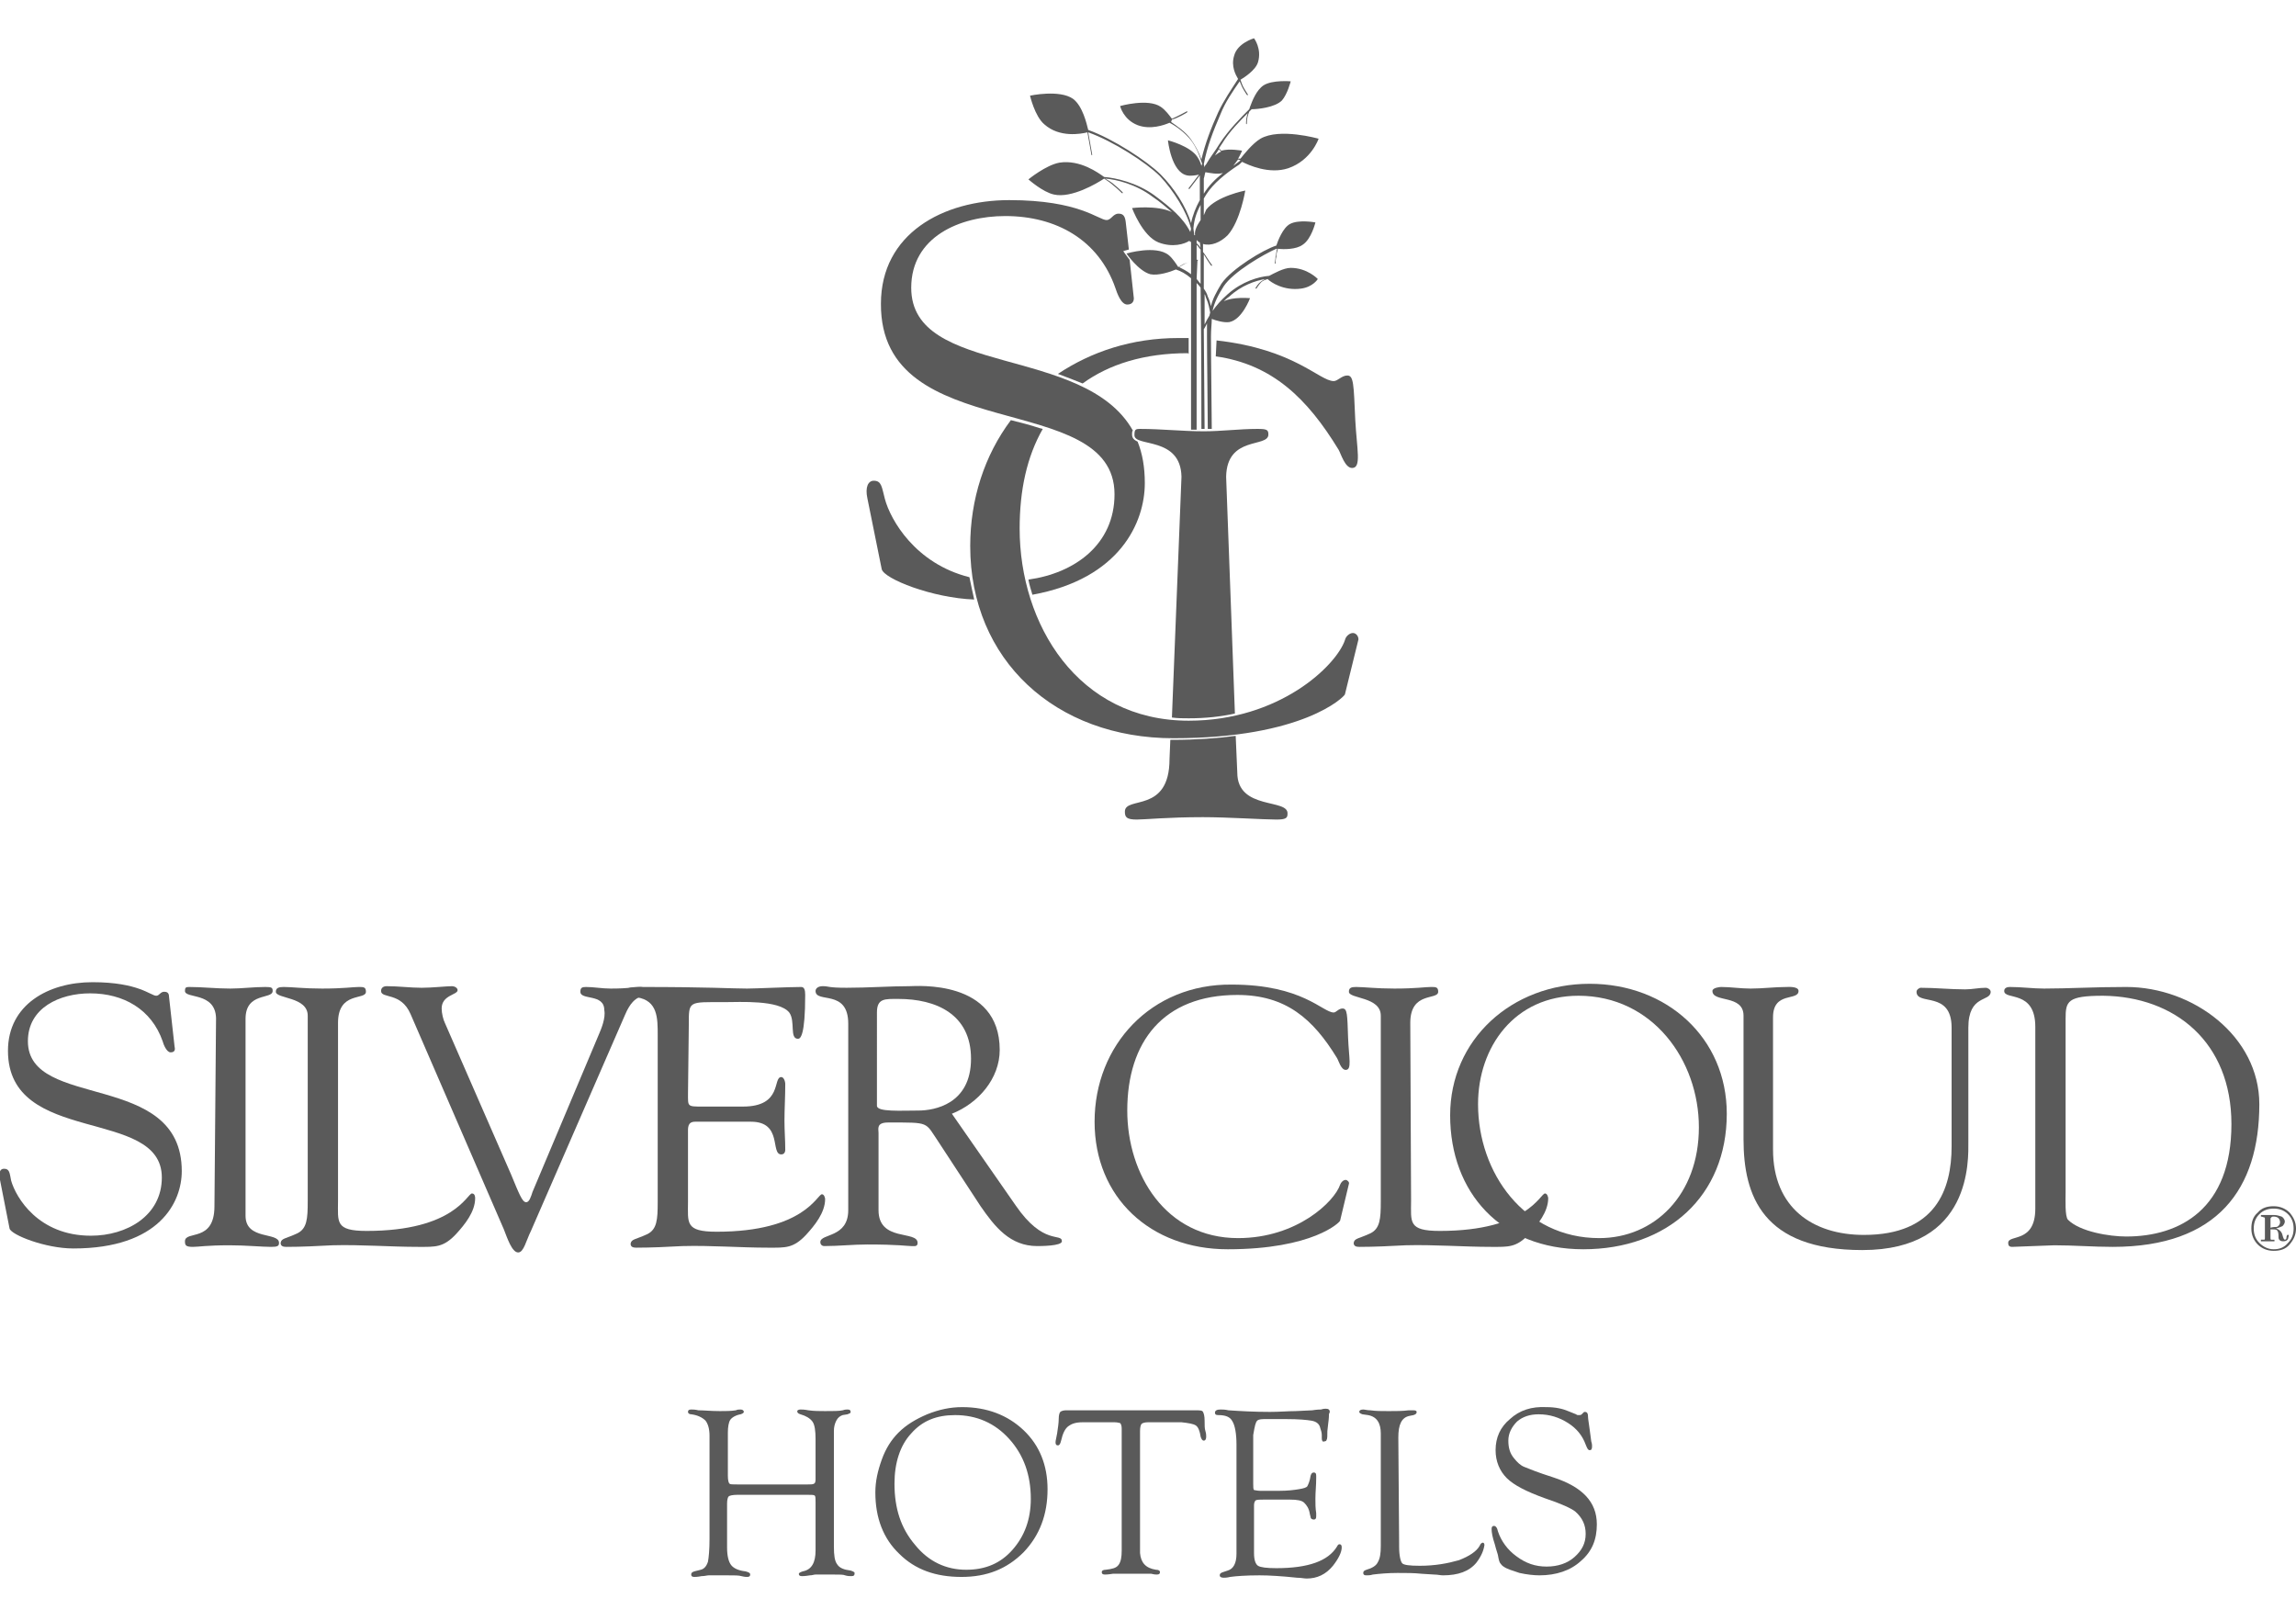 <?xml version="1.0" encoding="utf-8"?>
<!-- Generator: Adobe Illustrator 28.1.0, SVG Export Plug-In . SVG Version: 6.00 Build 0)  -->
<svg version="1.1" id="Layer_1" xmlns="http://www.w3.org/2000/svg" xmlns:xlink="http://www.w3.org/1999/xlink" x="0px" y="0px"
	 viewBox="0 0 288 203.3" style="enable-background:new 0 0 288 203.3;" xml:space="preserve">
<style type="text/css">
	.st0{display:none;}
	.st1{display:inline;fill:#58595B;}
	.st2{fill:#5A5A5A;}
	.st3{fill-rule:evenodd;clip-rule:evenodd;fill:#5A5A5A;}
</style>
<g id="Layer_2_00000062884673080175713340000012497420323420456122_" class="st0">
	<rect y="0" class="st1" width="288" height="288"/>
</g>
<g id="Layer_1_00000071535434217707217540000012521904078797168800_">
	<g>
		<path class="st2" d="M42.4,128.3c0-4,3.5-2.8,3.5-3.9c0-0.6-0.3-0.6-0.9-0.6c-0.7,0-1.9,0.2-4.6,0.2c-2.3,0-3.8-0.2-4.8-0.2
			c-0.6,0-1,0.1-1,0.6c0,0.9,4,0.6,4,3v23.3c0,2.2-0.1,3.4-1.3,4c-1.5,0.7-2,0.6-2.1,1.2c0,0.4,0.3,0.5,0.7,0.5
			c1.9,0,3.9-0.1,5.8-0.2c3.6-0.1,7.2,0.2,10.8,0.2c2.1,0,3.1,0.1,4.7-1.6c1.1-1.2,2.4-2.8,2.4-4.5c0-0.1,0-0.6-0.4-0.6
			c-0.6,0-2.2,4.7-13.2,4.7c-4,0-3.6-1.1-3.6-3.8C42.4,150.7,42.4,128.3,42.4,128.3z"/>
		<path class="st2" d="M1.2,154.1c0.2,0.8,4.5,2.5,8,2.5c10.8,0,13.6-5.8,13.6-9.7c0-12.7-19.3-7.6-19.3-16.3c0-4.2,4-6,7.8-6
			c4.2,0,7.7,2,9.1,6c0.1,0.4,0.5,1.4,1,1.4c0.5,0,0.6-0.3,0.5-0.7l-0.7-6.3c0-0.5-0.3-0.6-0.6-0.6c-0.5,0-0.6,0.5-1,0.5
			c-0.7,0-2.2-1.7-8-1.7c-5.5,0-10.6,2.8-10.6,8.6c0,12,19.3,7,19.3,15.9c0,4.8-4.4,7.3-8.9,7.3c-6.6,0-9.4-4.8-10-6.9
			c-0.2-1-0.2-1.5-0.9-1.5c-0.5,0-0.7,0.5-0.5,1.4L1.2,154.1z"/>
		<path class="st2" d="M26.9,151.3c0,4.6-3.7,3-3.7,4.4c0,0.5,0.1,0.7,1,0.7c0.7,0,1.7-0.2,4.6-0.2c2,0,4.1,0.2,5.2,0.2
			c0.8,0,1-0.1,1-0.5c0-1.4-4.2-0.3-4.2-3.4v-24.7c0-3.4,3.4-2.4,3.4-3.5c0-0.4-0.1-0.5-0.9-0.5c-1.5,0-3,0.2-4.4,0.2
			c-1.8,0-3.5-0.2-5.2-0.2c-0.4,0-0.5,0.1-0.5,0.5c0,1,3.8,0.1,3.9,3.4L26.9,151.3L26.9,151.3z"/>
		<path class="st2" d="M63.2,154.2c0.4,1,1,2.9,1.8,2.9c0.7,0,1-1.5,1.6-2.7l11.8-27.1c1.3-3.1,2.7-1.9,2.7-2.9
			c0-0.4-0.3-0.6-0.8-0.6c-0.7,0-1.4,0.2-3.7,0.2c-1.1,0-2.1-0.2-3.1-0.2c-0.5,0-0.7,0.1-0.7,0.6c0,1.1,3,0.2,3,2.3
			c0.2,1-0.4,2.4-0.7,3.1l-8.3,19.7c-0.2,0.6-0.4,1.3-0.8,1.3c-0.5,0-0.9-1.1-1.9-3.5l-8.3-19c-0.2-0.4-0.4-1.2-0.4-1.8
			c0-1.7,2-1.7,2-2.3c0-0.3-0.4-0.5-0.7-0.5c-0.7,0-2.5,0.2-3.8,0.2c-1.4,0-2.9-0.2-4.4-0.2c-0.4,0-0.7,0.2-0.7,0.6
			c0,1,2.5,0.1,3.7,2.9L63.2,154.2z"/>
		<path class="st2" d="M86.4,128.6c0-3.1-0.1-2.9,4.5-2.9c1.9,0,6.8-0.3,8.1,1.3c0.8,1.1,0,3.3,1.1,3.3c0.3,0,0.9-0.4,0.9-5.5
			c0-0.6-0.1-1-0.5-1c-1.5,0-5.8,0.2-6.8,0.2c-2,0-4.5-0.2-13.5-0.2c-1.4,0-1.7,0.2-1.7,0.6c0,0.6,1.1,0.7,1.4,0.7
			c2.6,0.4,2.6,2.6,2.6,4.7v21c0,2.2-0.1,3.4-1.3,4c-1.5,0.7-2,0.6-2.1,1.2c0,0.4,0.3,0.5,0.7,0.5c1.9,0,3.9-0.1,5.8-0.2
			c3.6-0.1,7.2,0.2,10.8,0.2c2.1,0,3.1,0.1,4.7-1.6c1.1-1.2,2.4-2.8,2.4-4.5c0-0.1-0.1-0.6-0.4-0.6c-0.6,0-2.2,4.7-13.2,4.7
			c-4,0-3.6-1.1-3.6-3.8v-8.5c0-0.7-0.1-1.5,0.9-1.5h7c4,0,2.4,4.1,3.8,4.1c0.3,0,0.5-0.2,0.5-0.6c0-1.2-0.1-2.4-0.1-3.6
			c0-1.5,0.1-3,0.1-4.6c0-0.4-0.2-0.9-0.5-0.9c-1.1,0,0.2,3.7-4.8,3.7h-5.1c-1.9,0-1.8,0-1.8-1.6L86.4,128.6L86.4,128.6z"/>
		<path class="st3" d="M110,127c0-1.8,1-1.7,2.7-1.7c4.7,0,9.1,1.9,9.1,7.5c0,5.7-4.6,6.5-6.6,6.5c-2.2,0-5.2,0.2-5.2-0.6L110,127
			L110,127z M119.4,139.7c3.3-1.3,6-4.4,6-8c0-8.9-10.5-8-11.3-8c-2.5,0-5.2,0.2-7.9,0.2c-2.4,0-2.2-0.2-3-0.2
			c-0.6,0-0.9,0.3-0.9,0.6c0,1.6,4.1-0.3,4.1,4.1v23.4c0,3.5-3.5,2.9-3.5,4c0,0.3,0.2,0.5,0.5,0.5c1.8,0,3.6-0.2,5.4-0.2
			c3.9,0,5,0.2,5.5,0.2c0.4,0,0.8,0.1,0.8-0.4c0-1.6-4.9-0.1-4.9-4.1v-9.7c0-0.5-0.3-1.3,1.2-1.3c5.3,0,4.6-0.1,6.3,2.4l5.3,8.1
			c1.8,2.6,3.7,5,7.1,5c0.4,0,3.1,0,3.1-0.6c0-1.1-2.3,0.6-5.8-4.5L119.4,139.7z"/>
		<path class="st2" d="M137.3,140.7c0,9.5,7,16,16.7,16c10.7,0,14.1-3.4,14.1-3.6l1.1-4.6c0.1-0.2-0.2-0.5-0.4-0.5
			c-0.3,0-0.6,0.3-0.7,0.6c-0.7,2.1-5.4,6.7-12.8,6.7c-9.1,0-13.9-8-13.9-16c0-8.6,4.5-14.5,13.8-14.5c6.1,0,9.5,3,12.5,7.9
			c0.2,0.3,0.5,1.5,1.1,1.5c0.8,0,0.4-1.5,0.3-4c-0.1-3-0.1-3.7-0.7-3.7c-0.5,0-0.8,0.5-1.1,0.5c-1.4,0-3.9-3.5-12.8-3.5
			C144.4,123.4,137.3,131.1,137.3,140.7"/>
		<path class="st2" d="M176.9,128.3c0-4,3.5-2.8,3.5-3.9c0-0.6-0.3-0.6-0.9-0.6c-0.7,0-1.9,0.2-4.6,0.2c-2.3,0-3.8-0.2-4.8-0.2
			c-0.6,0-0.9,0.1-0.9,0.6c0,0.9,4,0.6,4,3v23.3c0,2.2-0.1,3.4-1.3,4c-1.5,0.7-2,0.6-2.1,1.2c0,0.4,0.3,0.5,0.7,0.5
			c1.9,0,3.9-0.1,5.8-0.2c3.6-0.1,7.2,0.2,10.8,0.2c2.1,0,3.1,0.1,4.7-1.6c1.1-1.2,2.4-2.8,2.4-4.5c0-0.1-0.1-0.6-0.4-0.6
			c-0.6,0-2.2,4.7-13.2,4.7c-4,0-3.6-1.1-3.6-3.8L176.9,128.3L176.9,128.3z"/>
		<path class="st3" d="M198.6,156.7c10.6,0,18-6.7,18-17c0-9.5-7.5-16.3-17.2-16.3c-9.8,0-17.5,7-17.5,16.5
			C181.9,149.6,188.3,156.7,198.6,156.7 M198,124.9c9.3,0,15.1,8.1,15.1,16.5c0,8.5-5.6,13.9-12.5,13.9c-9.4,0-15.2-8.2-15.2-16.8
			C185.4,131.3,190,124.9,198,124.9"/>
		<path class="st2" d="M222.4,127.6c0-3.3,3.2-2,3.2-3.3c0-0.6-1.3-0.5-1.5-0.5c-1.5,0-3,0.2-4.5,0.2c-1.3,0-2.5-0.2-3.7-0.2
			c-0.2,0-1.1,0.1-1.1,0.5c0,1.5,3.9,0.4,3.9,3.1v15.5c0,7.1,2.4,13.9,14.9,13.9c13.8,0,13.3-11.4,13.3-13.6v-14.3
			c0-4.2,2.8-3.2,2.8-4.5c0-0.3-0.4-0.5-0.6-0.5c-0.9,0-1.7,0.2-2.6,0.2c-1.9,0-3.7-0.2-5.6-0.2c-0.1,0-0.5,0.2-0.5,0.5
			c0,1.8,4.4-0.2,4.4,4.5v14.9c0,5.4-2,11.1-11,11.1c-6.4,0-11.4-3.4-11.4-10.7V127.6z"/>
		<path class="st3" d="M255.3,151.6c0,4.4-3.4,3.2-3.4,4.3c0,0.3,0.1,0.5,0.5,0.5c0.3,0,4.9-0.2,5.3-0.2c2.4,0,4.9,0.2,7.3,0.2
			c13.2,0,18.4-7.3,18.4-17.9c0-8.5-8.3-14.7-16.7-14.7c-4.1,0-7.2,0.2-10.3,0.2c-1.4,0-2.8-0.2-4.3-0.2c-0.3,0-0.7,0.1-0.7,0.5
			c0,1.2,3.9-0.2,3.9,4.5L255.3,151.6L255.3,151.6z M259.1,127.8c0-2.2,0.2-2.9,4.7-2.9c9,0.1,16.1,5.8,16.1,16.1
			c0,10.6-6.4,14.1-13.2,14.1c-2.1,0-5.8-0.6-7.3-2.1c-0.4-0.4-0.3-2.6-0.3-3.4V127.8z"/>
		<path class="st2" d="M159.1,54.5c0-0.6-0.2-0.7-1.4-0.7c-2.2,0-4.5,0.3-6.7,0.3c-2.7,0-5.3-0.3-8-0.3c-0.6,0-0.7,0.1-0.7,0.8
			c0,1.5,5.8,0.1,5.9,5.2L147,90c0.7,0.1,1.4,0.1,2.1,0.1c2.1,0,4-0.2,5.8-0.6l-1.1-29.7C153.9,54.6,159.1,56.2,159.1,54.5"/>
		<path class="st2" d="M152.5,44.7c7.1,1,11.5,5.3,15.4,11.7c0.3,0.5,0.8,2.3,1.7,2.3c1.2,0,0.6-2.3,0.4-6c-0.2-4.5-0.2-5.6-1-5.6
			c-0.7,0-1.2,0.7-1.7,0.7c-1.8,0-4.9-4-14.7-5.1L152.5,44.7L152.5,44.7z"/>
		<path class="st2" d="M149.1,44.4v-2c-0.4,0-0.9,0-1.3,0c-5.8,0-10.9,1.7-15.1,4.5c1.1,0.4,2.1,0.8,3.1,1.2
			c3.3-2.4,7.7-3.8,13.2-3.8L149.1,44.4L149.1,44.4z"/>
		<path class="st2" d="M169.7,79.4c-0.4,0-0.9,0.4-1,0.9c-1.1,3.2-8.2,10.1-19.6,10.1c-13.9,0-21.2-12.1-21.2-24.1
			c0-4.8,0.9-9,2.9-12.5l-0.4-0.1c-1.2-0.4-2.4-0.7-3.6-1c-3.3,4.4-5.1,9.9-5.1,15.8c0,14.3,10.7,24.1,25.5,24.1
			c16.3,0,21.4-5.2,21.5-5.5l1.7-6.9C170.4,79.8,170.1,79.4,169.7,79.4"/>
		<path class="st2" d="M155.2,96.9l-0.2-4.6c-2.3,0.3-4.9,0.5-7.9,0.5h-0.3l-0.1,2.4c0,6.9-5.6,4.6-5.6,6.6c0,0.7,0.2,1,1.5,1
			c1,0,3.9-0.3,8.3-0.3c3.1,0,7.6,0.3,9.2,0.3c1.2,0,1.4-0.2,1.4-0.7C161.7,100.1,155.2,101.7,155.2,96.9"/>
		<path class="st2" d="M139.8,62c0,6.3-5,9.9-10.8,10.7c0.1,0.6,0.3,1.2,0.5,1.9c11-2,14.1-9.1,14.1-14c0-2-0.3-3.7-0.9-5.2
			c-0.4-0.2-0.7-0.4-0.7-0.9c0-0.2,0-0.4,0.1-0.5c-6.1-10.8-27.8-6.7-27.8-17.9c0-6.4,6.1-9,11.8-9c6.4,0,11.7,3,13.8,9
			c0.2,0.6,0.7,2.1,1.5,2.1c0.7,0,0.9-0.5,0.8-1l-0.5-4.6c-0.4-0.5-0.8-1.1-0.8-1.1s0.3-0.1,0.7-0.2l-0.4-3.5c-0.1-0.8-0.4-1-0.9-1
			c-0.7,0-0.9,0.8-1.5,0.8c-1,0-3.4-2.5-12.2-2.5c-8.3,0-16.1,4.2-16.1,13C110.4,56.1,139.8,48.7,139.8,62"/>
		<path class="st2" d="M144.8,24.5c-2.2-1.6-4.9-2.2-6.3-2.3c-0.7-0.5-3-2.2-5.6-1.8c-1.7,0.3-3.9,2.1-3.9,2.1s1.8,1.6,3.2,1.9
			c2.2,0.5,5.4-1.4,6.3-2c0.3,0.2,0.9,0.6,1.2,0.9c0.4,0.3,1,0.9,1,0.9c0.1,0.1,0.2,0,0.1-0.1c0,0-0.6-0.6-1-0.9
			c-0.3-0.3-0.8-0.6-1.2-0.8c1.4,0.1,3.9,0.7,6,2.3c0.9,0.6,1.7,1.3,2.4,1.9c-1.9-0.9-5-0.5-5-0.5s1.3,3.5,3.3,4.3
			c1.8,0.7,3.3,0.2,3.9-0.2c0,0.1,0.2,0.2,0.2,0.1c0,0.6,0,1.4,0,2.5c-0.3,0.1-0.6,0.2-0.9,0.3c-0.2,0.1-0.5,0.3-0.7,0.4
			c-0.2-0.3-0.7-1.1-1.2-1.5c-1.6-1.3-5.3-0.2-5.3-0.2s1.5,2.2,3,2.6c1,0.2,2.5-0.3,3.2-0.6c0.6,0.2,1.2,0.5,1.9,1.1
			c0,6.3,0,16.1,0,19l0.7,0c0-2.7,0-12.1,0-18.4c0.2,0.2,0.4,0.4,0.5,0.6c0.1,7.4,0.1,15.3,0.1,17.7h0.2h0.2l-0.1-12.5
			c0.2-0.3,0.4-0.7,0.5-1l-0.1,0.2c0,0.1,0,0.3,0,0.6l0,0.8c0,3,0.1,9.6,0.1,11.9l0.5,0c0-2.2-0.1-8.5-0.1-11.6
			c0-0.9,0.1-1.6,0.1-2.2c0.5,0.2,1.5,0.5,2.2,0.4c1.6-0.3,2.6-3,2.6-3s-2.2-0.2-3.3,0.4c0.2-0.2,0.4-0.4,0.7-0.6
			c1.5-1.4,3.3-2,4.5-2.2c-0.4,0.2-0.7,0.4-1,0.8c-0.1,0.2-0.2,0.3-0.2,0.3c-0.1,0.1,0.1,0.1,0.1,0.1c0,0,0.3-0.5,0.6-0.8
			c0.2-0.2,0.5-0.3,0.8-0.4c0.4,0.4,2,1.5,4.2,1.2c1.5-0.2,2.1-1.2,2.1-1.2s-1.3-1.4-3.4-1.4c-0.9,0-2.1,0.7-2.7,1
			c-1.3,0.1-3.4,0.7-5.2,2.3c-0.9,0.8-1.4,1.4-1.9,2.1c0.2-1,0.7-2,1.4-3.1c1.2-1.8,5-4,6.6-4.7l0.1,0c-0.1,0.2-0.1,0.7-0.2,1
			c0,0.3-0.1,0.8-0.1,0.8c0,0.1,0.1,0.1,0.1,0c0,0,0-0.5,0.1-0.8c0-0.3,0.1-0.7,0.2-1c0.7,0.1,2.3,0.1,3.1-0.5
			c1.1-0.7,1.6-2.8,1.6-2.8s-2.1-0.4-3.2,0.2c-0.9,0.5-1.5,2.1-1.7,2.7c-1.6,0.5-5.6,2.9-6.9,4.8c-0.6,1-1.1,1.9-1.3,2.8
			c-0.1-0.4-0.2-0.8-0.4-1.2c-0.1-0.4-0.3-0.7-0.5-1l0-4.3c0.4,0.7,0.9,1.4,0.9,1.4c0.1,0.1,0.2,0,0.1-0.1c-0.4-0.5-0.7-1.1-1.1-1.6
			l0-1c1,0.3,2.2-0.2,3.1-1.1c1.6-1.8,2.2-5.6,2.2-5.6s-3.6,0.7-4.9,2.4L151,27l0-2.1l0.3-0.5c0.9-1.4,2.4-2.6,3.9-3.6
			c0.2-0.1,0.4-0.3,0.6-0.5c0.8,0.4,3.4,1.6,5.8,0.8c2.9-1,3.8-3.7,3.8-3.7s-4.9-1.4-7.3,0c-1,0.6-2.1,2-2.5,2.5l-0.3,0
			c0.3-0.5,0.5-1,0.5-1s-1.6-0.3-2.6,0c-0.1-0.1-0.2-0.2-0.3-0.3l0.4-0.6c0.9-1.5,2.3-2.9,3.2-3.8c0,0.1-0.1,0.3-0.1,0.4
			c-0.1,0.3-0.1,0.9-0.1,0.9c0,0.1,0.1,0.1,0.1,0c0-0.6,0.1-1,0.3-1.5l0.3-0.3c0.7,0,2.9-0.2,3.8-1.1c0.7-0.8,1.1-2.4,1.1-2.4
			s-2.3-0.2-3.4,0.5c-0.9,0.6-1.4,1.9-1.7,2.7l-0.1,0.3c-0.9,0.9-2.6,2.6-3.7,4.3c-0.6,1-1.2,1.7-1.7,2.6c-0.1,0.1-0.2,0.2-0.2,0.4
			l-0.1-0.4c0.4-2.2,1.2-4.2,2.1-6.3c0.6-1.5,1.5-2.8,2.4-4.1c0.1,0.2,0.2,0.5,0.3,0.7c0.2,0.4,0.6,1,0.6,1c0.1,0.1,0.2,0,0.1-0.1
			c0,0-0.4-0.6-0.6-1c-0.1-0.2-0.2-0.5-0.3-0.8c0.5-0.3,1.9-1.2,2.2-2.2c0.5-1.7-0.5-3-0.5-3s-2.1,0.6-2.5,2.2
			c-0.4,1.3,0.2,2.4,0.5,2.9c-0.9,1.4-1.8,2.7-2.5,4.2c-0.9,2-1.6,3.8-2.1,5.9c-0.3-0.9-0.8-1.8-1.3-2.5c-0.7-1-1.8-1.7-2.5-2.2
			L147,15c0.4-0.1,0.8-0.3,1.2-0.5c0.4-0.2,0.7-0.4,0.7-0.4c0.1-0.1,0-0.2-0.1-0.1c0,0-1.1,0.6-1.8,0.9c-0.3-0.4-0.8-1.1-1.4-1.5
			c-1.6-1.1-5.1-0.1-5.1-0.1s0.4,1.7,2.2,2.4c1.6,0.6,3.3,0,4-0.3c0.8,0.4,1.9,1.2,2.7,2.2c0.6,0.8,1,1.7,1.2,2.4
			c0.1,0.2,0.1,0.4,0.2,0.5l-0.1,0.3c-0.1-0.4-0.3-0.8-0.5-1.1c-0.9-1.4-3.7-2.1-3.7-2.1s0.4,4,2.4,4.4c0.4,0.1,1.1,0,1.5-0.1
			l-1.3,1.7c-0.1,0.1,0.1,0.1,0.1,0.1l1.3-1.7c0,0.6,0,1.7,0,3.1c-0.5,0.9-0.9,1.9-1.1,2.9c-0.6-2.1-2.2-4.5-3.8-6.1
			c-1.7-1.7-6-4.5-9.1-5.6c-0.2-0.8-0.7-3-1.9-3.9c-1.7-1.2-5.4-0.4-5.4-0.4s0.6,2.6,1.8,3.6c1.9,1.7,4.6,1.2,5.4,1l0.5,2.8
			c0,0.1,0.1,0.1,0.1,0l-0.5-2.8c3.1,1.1,7.3,3.8,9,5.5c1.7,1.8,3.4,4.5,3.9,6.6l-0.1,0.4C148.4,27.3,146.8,26,144.8,24.5
			 M149.4,34.4c-0.5-0.4-1.1-0.7-1.5-0.9c0.2-0.1,0.5-0.3,0.7-0.4c0.2-0.1,0.5-0.2,0.8-0.3L149.4,34.4z M151.3,37.4
			c0.3,0.7,0.4,1.3,0.5,1.8l-0.1,0.4c-0.2,0.3-0.4,0.7-0.6,1.1l0-3.8C151.2,37,151.2,37.2,151.3,37.4 M155.3,20l0.3,0.1l-0.1,0.1
			l-0.8,0.6C154.9,20.5,155.1,20.3,155.3,20 M152.9,18.7c0.1,0.1,0.1,0.2,0.3,0.3c-0.3,0.1-0.5,0.3-0.8,0.5L152.9,18.7z M151,22.4
			c0.1-0.3,0.1-0.5,0.2-0.8c0.6,0.1,1.5,0.3,2.2,0.1c-1,0.8-1.8,1.6-2.4,2.6V22.4z M150.1,35l0.1-2.3c0.1,0,0.1-0.2-0.1-0.1l0-1.9
			c0.2,0.2,0.3,0.4,0.5,0.6l0,4.3C150.4,35.4,150.3,35.2,150.1,35 M150.6,31.1c-0.1-0.2-0.3-0.4-0.5-0.6v-0.4c0,0,0.1,0.1,0.1,0.1
			c0.1,0.1,0.2,0.2,0.3,0.2L150.6,31.1z M150.6,25.7l0,1.9c-0.4,0.6-0.8,1.3-0.7,1.9l-0.1,0c0-0.3-0.1-0.6-0.1-0.9
			C149.8,27.5,150.1,26.6,150.6,25.7"/>
		<path class="st2" d="M111,62.6c-0.4-1.5-0.4-2.3-1.4-2.3c-0.7,0-1.1,0.8-0.8,2.2l1.8,8.9c0.3,1.2,6.3,3.6,11.6,3.8
			c-0.2-0.9-0.4-1.8-0.6-2.8C114.8,70.7,111.7,65.2,111,62.6"/>
		<path class="st2" d="M283.2,152.1c0.5-0.6,1.2-0.8,2-0.8s1.5,0.3,2,0.8c0.5,0.6,0.8,1.2,0.8,2c0,0.8-0.3,1.4-0.8,2
			c-0.5,0.6-1.2,0.8-2,0.8s-1.5-0.3-2-0.8s-0.8-1.2-0.8-2S282.6,152.6,283.2,152.1 M283.4,155.9c0.5,0.5,1.1,0.8,1.8,0.8
			s1.3-0.2,1.8-0.8c0.5-0.5,0.7-1.1,0.7-1.8c0-0.7-0.2-1.3-0.7-1.8c-0.5-0.5-1.1-0.7-1.8-0.7c-0.7,0-1.3,0.2-1.8,0.7
			c-0.5,0.5-0.7,1.1-0.7,1.8S282.9,155.4,283.4,155.9 M283.6,155.5c0.2,0,0.4,0,0.4,0c0.1,0,0.1-0.1,0.1-0.2v-2.4
			c0-0.1,0-0.2-0.1-0.2c-0.1,0-0.2-0.1-0.4-0.1v-0.2h1.6c0.4,0,0.7,0.1,1,0.2c0.2,0.1,0.4,0.4,0.4,0.6c0,0.2-0.1,0.4-0.3,0.6
			c-0.2,0.1-0.5,0.2-0.8,0.3v0c0.4,0.1,0.7,0.4,0.8,0.8c0.1,0.4,0.2,0.6,0.3,0.6c0.1,0,0.2-0.1,0.2-0.2c0-0.1,0-0.2,0.1-0.4h0.2
			c0,0.2-0.1,0.4-0.1,0.5c-0.1,0.2-0.3,0.3-0.6,0.3c-0.3,0-0.4-0.1-0.5-0.2c-0.1-0.1-0.1-0.3-0.1-0.6c0-0.3-0.1-0.5-0.2-0.6
			c-0.1-0.1-0.4-0.1-0.8-0.1v1.1c0,0.1,0,0.2,0.1,0.2c0.1,0,0.2,0,0.4,0v0.2h-1.7L283.6,155.5L283.6,155.5z M285.6,153.9
			c0.2-0.1,0.4-0.3,0.4-0.6c0-0.2-0.1-0.4-0.2-0.5c-0.1-0.1-0.3-0.2-0.6-0.2c-0.1,0-0.2,0-0.3,0.1s-0.1,0.1-0.1,0.2v1.1
			C285.1,153.9,285.4,153.9,285.6,153.9"/>
	</g>
	<g>
		<path class="st2" d="M189.4,178c-1.2,1-1.8,2.3-1.8,3.9c0,1.4,0.5,2.6,1.4,3.5c0.9,0.9,2.5,1.7,4.7,2.5c2.1,0.7,3.4,1.3,3.9,1.7
			c0.9,0.8,1.3,1.7,1.3,2.8c0,1.2-0.5,2.1-1.4,2.9s-2.1,1.2-3.5,1.2c-1.4,0-2.6-0.4-3.8-1.3c-1.1-0.8-1.9-1.9-2.3-3.1
			c-0.1-0.5-0.3-0.7-0.5-0.7c-0.2,0-0.3,0.1-0.3,0.4c0,0.4,0.1,1,0.4,1.9c0.2,0.8,0.4,1.3,0.4,1.4c0.1,0.6,0.2,0.9,0.3,1
			c0.1,0.1,0.2,0.3,0.4,0.4c0.4,0.3,1.1,0.5,2,0.8c0.9,0.2,1.8,0.3,2.5,0.3c2.1,0,3.9-0.6,5.2-1.8c1.4-1.2,2-2.7,2-4.6
			c0-2.8-1.8-4.7-5.5-5.9c-1.9-0.6-3.1-1.1-3.6-1.3s-0.9-0.6-1.3-1.1c-0.5-0.6-0.7-1.3-0.7-2.2c0-0.9,0.4-1.7,1.1-2.4
			c0.7-0.6,1.6-0.9,2.7-0.9c1.4,0,2.6,0.4,3.7,1.1c1.1,0.7,1.8,1.6,2.2,2.7c0.2,0.5,0.3,0.7,0.5,0.7c0.2,0,0.3-0.1,0.3-0.5
			c0-0.1,0-0.3-0.1-0.6l-0.2-1.5c-0.1-0.8-0.2-1.3-0.2-1.5c0-0.5-0.1-0.7-0.4-0.7c-0.1,0-0.1,0-0.2,0.1l-0.2,0.2
			c-0.1,0.1-0.2,0.1-0.4,0.1c-0.1,0-0.2,0-0.3-0.1l-1-0.4c-0.7-0.3-1.6-0.5-2.7-0.5C192.1,176.4,190.6,176.9,189.4,178"/>
		<path class="st2" d="M175.4,180.3c0-1.6,0.4-2.5,1.4-2.7l0.5-0.1c0.3-0.1,0.4-0.2,0.4-0.4c0-0.1-0.1-0.2-0.4-0.2
			c-0.1,0-0.3,0-0.6,0c-0.8,0.1-1.6,0.1-2.5,0.1c-0.9,0-1.6,0-2.3-0.1c-0.4,0-0.7-0.1-0.9-0.1c-0.3,0-0.5,0.1-0.5,0.3
			c0,0.1,0.1,0.2,0.4,0.3l0.7,0.1c1.1,0.2,1.6,1,1.6,2.3v13.4l0,0.7c0,1-0.1,1.6-0.4,2.1c-0.2,0.4-0.7,0.7-1.4,0.9
			c-0.3,0.1-0.4,0.2-0.4,0.4c0,0.2,0.1,0.3,0.4,0.3c0.2,0,0.5,0,0.8-0.1c0.8-0.1,1.9-0.2,3.1-0.2c1.1,0,2.1,0,3,0.1l1.6,0.1
			c0.4,0,0.8,0.1,1.1,0.1c1.9,0,3.3-0.5,4.2-1.6c0.6-0.8,0.9-1.5,1-2.2c0-0.2-0.1-0.3-0.2-0.3c-0.1,0-0.3,0.1-0.4,0.4
			c-0.4,0.7-1.3,1.3-2.6,1.8c-1.4,0.4-3,0.7-4.9,0.7c-1.3,0-2-0.1-2.2-0.3s-0.4-0.9-0.4-2.1l0-0.5L175.4,180.3L175.4,180.3z
			 M157.7,178.2c0.2-0.2,0.6-0.2,1.2-0.2h2.4c1.6,0,2.6,0.1,3.2,0.2c0.6,0.1,1,0.4,1.1,0.9c0.1,0.3,0.2,0.6,0.2,0.9v0.4
			c0,0.3,0.1,0.5,0.3,0.4c0.2,0,0.3-0.1,0.3-0.2c0.1-0.1,0.1-0.5,0.1-1.1l0.1-0.9c0.1-0.7,0.1-1.1,0.1-1.2s0.1-0.2,0.1-0.3
			c0-0.3-0.2-0.4-0.5-0.4c-0.1,0-0.3,0-0.6,0.1c-0.1,0-0.5,0-1.1,0.1l-2.1,0.1c-0.9,0-2,0.1-3.2,0.1c-2,0-3.7-0.1-5.2-0.2
			c-0.4-0.1-0.8-0.1-1-0.1c-0.4,0-0.7,0.1-0.7,0.4c0,0.2,0.1,0.3,0.4,0.3c0.9,0,1.5,0.2,1.8,0.8c0.3,0.5,0.5,1.5,0.5,2.9v12.7l0,1
			c0,1.2-0.4,1.9-1.1,2.1l-0.6,0.2c-0.3,0.1-0.4,0.2-0.4,0.4c0,0.2,0.2,0.3,0.5,0.3c0.1,0,0.4,0,0.8-0.1c0.7-0.1,2-0.2,3.7-0.2
			c1.2,0,2.8,0.1,4.7,0.3c0.5,0,0.9,0.1,1.2,0.1c1.3,0,2.4-0.5,3.3-1.6c0.7-0.9,1.1-1.7,1.1-2.3c0-0.3-0.1-0.4-0.3-0.4
			c-0.1,0-0.2,0.1-0.3,0.3c-1.1,1.8-3.6,2.7-7.6,2.7c-1.2,0-2-0.1-2.3-0.3c-0.3-0.2-0.5-0.7-0.5-1.6v-5.5l0-0.5
			c0-0.3,0.1-0.5,0.2-0.6c0.2-0.1,0.5-0.1,1-0.1h3.3c0.9,0,1.5,0.1,1.8,0.4s0.6,0.7,0.7,1.4l0.1,0.4c0,0.2,0.2,0.3,0.4,0.3
			c0.2,0,0.3-0.1,0.3-0.4c0-0.1,0-0.2,0-0.4c-0.1-0.6-0.1-1.2-0.1-1.8c0-0.8,0.1-1.7,0.1-2.6c0-0.1,0-0.3,0-0.3
			c0-0.3-0.1-0.4-0.3-0.4c-0.2,0-0.3,0.1-0.4,0.4c-0.1,0.7-0.3,1.1-0.4,1.3s-0.5,0.3-1.1,0.4c-0.6,0.1-1.4,0.2-2.5,0.2h-2.3
			c-0.4,0-0.7-0.1-0.8-0.1c-0.1-0.1-0.1-0.4-0.1-0.8v-6.1C157.4,178.8,157.5,178.4,157.7,178.2 M150,178.8c0.3,0.2,0.5,0.7,0.6,1.4
			c0.1,0.3,0.2,0.5,0.4,0.5c0.2,0,0.3-0.2,0.3-0.5c0-0.1,0-0.4-0.1-0.7c-0.1-0.3-0.1-0.7-0.1-1.3s-0.1-0.9-0.2-1.1s-0.4-0.2-1-0.2
			h-16.2c-0.3,0-0.6,0.1-0.7,0.2c-0.1,0.1-0.2,0.4-0.2,0.9c0,0.5-0.1,1.1-0.2,1.8c-0.1,0.6-0.2,0.9-0.2,1.1c0,0.3,0.1,0.4,0.3,0.4
			c0.2,0,0.3-0.2,0.4-0.6c0.2-0.9,0.5-1.5,0.9-1.8c0.4-0.3,0.9-0.5,1.8-0.5h4c0.4,0,0.6,0.1,0.7,0.1c0.1,0.1,0.2,0.3,0.2,0.7l0,0.4
			v14.9c0,0.8-0.1,1.4-0.4,1.8s-0.8,0.5-1.6,0.6c-0.3,0-0.5,0.1-0.5,0.3c0,0.2,0.1,0.3,0.4,0.3c0.1,0,0.4,0,1-0.1c0.3,0,0.6,0,1.1,0
			l1.2,0l1.1,0c0.7,0,1.2,0,1.4,0c0.4,0.1,0.6,0.1,0.7,0.1c0.3,0,0.4-0.1,0.4-0.3c0-0.2-0.2-0.3-0.5-0.3c-1.3-0.2-1.9-0.9-2-2.1
			l0-0.6v-14.7c0-0.5,0.1-0.8,0.2-0.9s0.4-0.2,0.8-0.2h4.2C149.1,178.5,149.7,178.6,150,178.8 M126.6,180.5c1.8,2,2.7,4.5,2.7,7.5
			c0,2.6-0.8,4.7-2.3,6.4c-1.5,1.7-3.4,2.5-5.8,2.5c-2.5,0-4.7-1-6.4-3.1c-1.8-2.1-2.6-4.6-2.6-7.7c0-2.6,0.7-4.8,2.1-6.3
			c1.4-1.6,3.2-2.3,5.5-2.3C122.5,177.5,124.8,178.5,126.6,180.5 M116.3,177.4c-1.4,0.6-2.6,1.3-3.6,2.3c-0.9,0.9-1.6,2-2.1,3.4
			c-0.5,1.4-0.8,2.7-0.8,4.1c0,3.2,1,5.8,3,7.7c2,2,4.6,2.9,7.8,2.9c3.2,0,5.7-1,7.8-3.1c2-2.1,3-4.7,3-7.9c0-3-1-5.5-3-7.4
			c-2-1.9-4.6-2.9-7.7-2.9C119.2,176.5,117.8,176.8,116.3,177.4 M91.5,186.1c-0.1-0.1-0.2-0.4-0.2-1v-5.4c0-0.7,0.1-1.3,0.3-1.6
			c0.2-0.3,0.7-0.6,1.3-0.7c0.3-0.1,0.4-0.2,0.4-0.3c0-0.2-0.2-0.3-0.4-0.3c-0.2,0-0.4,0-0.6,0.1c-0.6,0.1-1.3,0.1-2,0.1
			c-1.1,0-2-0.1-2.7-0.1c-0.4-0.1-0.7-0.1-0.9-0.1c-0.3,0-0.4,0.1-0.4,0.3c0,0.2,0.2,0.3,0.4,0.3c0.8,0.1,1.4,0.4,1.8,0.8
			c0.3,0.4,0.5,1,0.5,1.9v12.9c0,1.4-0.1,2.4-0.2,2.9c-0.2,0.6-0.5,0.9-0.9,1l-0.8,0.2c-0.3,0.1-0.4,0.2-0.4,0.4
			c0,0.2,0.1,0.3,0.4,0.3c0.1,0,0.4,0,0.9-0.1c0.4,0,0.7-0.1,0.9-0.1l1,0l1.3,0c0.9,0,1.5,0,1.8,0.1c0.4,0.1,0.6,0.1,0.7,0.1
			c0.3,0,0.4-0.1,0.4-0.3c0-0.2-0.2-0.3-0.6-0.4c-0.9-0.1-1.5-0.4-1.8-0.8s-0.5-1.1-0.5-2.2v-5.5c0-0.5,0.1-0.8,0.2-0.9
			c0.1-0.1,0.5-0.2,1.1-0.2h8.8c0.5,0,0.8,0,0.9,0.1c0.1,0.1,0.1,0.4,0.1,0.8v5.5l0,0.6c0,1.5-0.5,2.4-1.6,2.6
			c-0.3,0.1-0.5,0.2-0.5,0.3c0,0.2,0.1,0.3,0.4,0.3c0.1,0,0.4,0,1-0.1c0.3,0,0.5-0.1,0.7-0.1l1.1,0l1.1,0c0.8,0,1.3,0,1.5,0.1
			c0.3,0.1,0.6,0.1,0.8,0.1c0.3,0,0.4-0.1,0.4-0.4c0-0.1-0.2-0.2-0.5-0.3c-0.8-0.1-1.4-0.3-1.7-0.8c-0.3-0.4-0.4-1.1-0.4-2.2v-14.5
			c0-0.5,0.1-0.9,0.3-1.3c0.2-0.4,0.5-0.6,0.8-0.7l0.6-0.1c0.2-0.1,0.4-0.1,0.4-0.3c0-0.2-0.1-0.3-0.4-0.3c-0.1,0-0.3,0-0.6,0.1
			c-0.4,0.1-1.2,0.1-2.2,0.1c-0.7,0-1.4,0-2.1-0.1c-0.5-0.1-0.8-0.1-1-0.1c-0.2,0-0.4,0.1-0.4,0.2c0,0.2,0.1,0.3,0.4,0.4
			c0.7,0.2,1.2,0.5,1.5,0.9s0.4,1.2,0.4,2.2v5.1c0,0.3-0.1,0.5-0.2,0.5c-0.1,0.1-0.4,0.1-0.8,0.1h-8.8
			C91.9,186.2,91.6,186.2,91.5,186.1"/>
	</g>
</g>
</svg>
